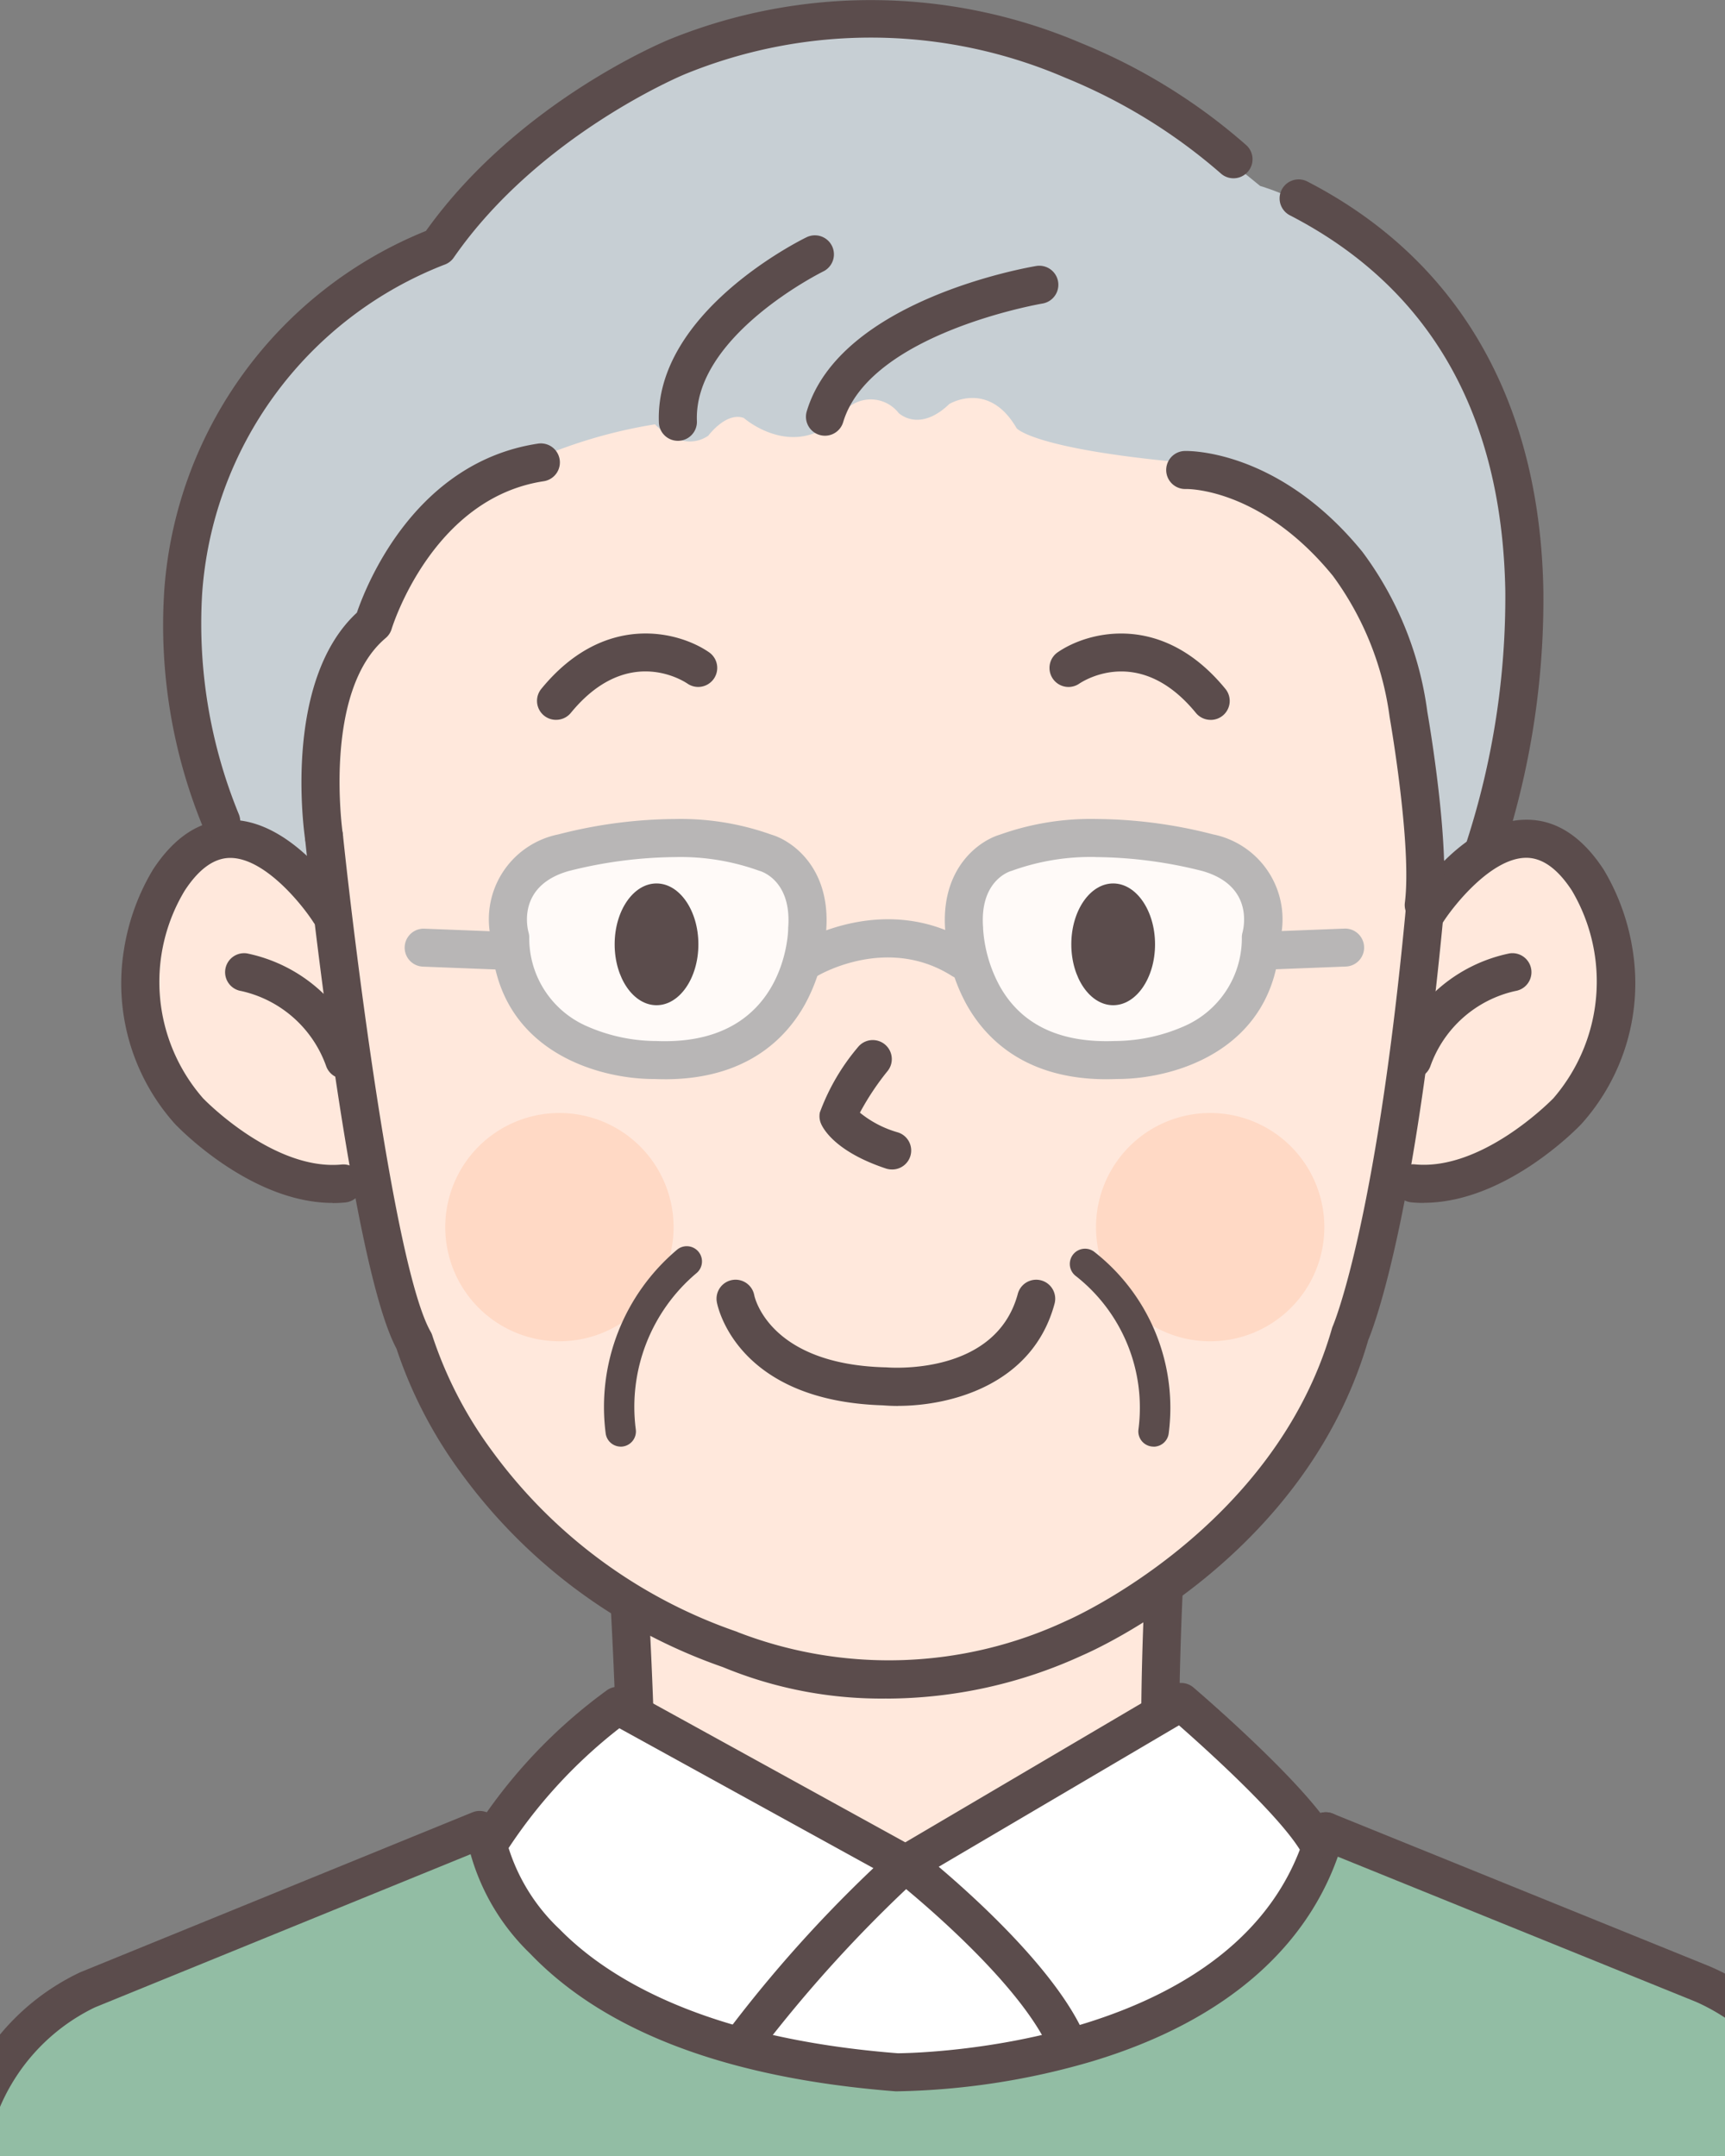<?xml version="1.0" encoding="UTF-8"?>
<svg xmlns="http://www.w3.org/2000/svg" xmlns:xlink="http://www.w3.org/1999/xlink" height="125" viewBox="0 0 100 125" width="100">
  <rect x="0" y="0" width="100" height="125" fill="#808080" stroke="none"/>
  <clipPath id="a">
    <path d="m-4 0h100v125h-100z"></path>
  </clipPath>
  <clipPath id="b">
    <path d="m0 0h127.131v229.55h-127.131z"></path>
  </clipPath>
  <clipPath id="c">
    <path d="m0 0h17.344v12.882h-17.344z"></path>
  </clipPath>
  <g clip-path="url(#a)" transform="translate(4)">
    <g clip-path="url(#b)" transform="translate(-13.451)">
      <path d="m208.382 409.254.221 13.972 15.632 6.557 14.666-6.7.221-14.119s-13.237 3.383-30.739.294" fill="#ffe8dc" transform="translate(-162.411 -318.739)"></path>
      <path d="m204.592 427.408a1.1 1.1 0 0 1 -1.1-1.1c0-5.2-.435-12.436-.439-12.508a1.1 1.1 0 1 1 2.2-.133c0 .073.443 7.374.443 12.641a1.1 1.1 0 0 1 -1.1 1.1" fill="#5b4c4c" transform="translate(-158.253 -321.598)"></path>
      <path d="m343.9 424.824a1.1 1.1 0 0 1 -1.1-1.045c-.221-4.2.132-11.146.147-11.44a1.1 1.1 0 0 1 2.2.114c0 .071-.362 7.125-.147 11.21a1.1 1.1 0 0 1 -1.044 1.16h-.059" fill="#5b4c4c" transform="translate(-267.117 -320.557)"></path>
      <path d="m103.438 18.175s20.388-26.243 48.405-3.075c0 0 13.457 3.75 15 19.634 0 0 3.592 17.883-6.776 24.8 0 0-13.678 19.855-30.444 17.355 0 0-23.826 2.5-33.533-19.267 0 0-9.7-6.411-6.46-23.325 0 0 4.339-12.281 13.807-16.115" fill="#c7cfd4" transform="translate(-69.342 -4.32)"></path>
      <path d="m190.775 128.405c-.267 19.122-4.765 31.125-4.765 31.125-2.275 12.3-16.546 17.281-16.546 17.281a25.726 25.726 0 0 1 -19.673.291c-14.951-6.03-17.978-18.013-17.978-18.013-2.67-9.119-4.968-31.165-4.968-31.165s-.268-11.065 10.737-18.938a29.025 29.025 0 0 1 8.7-2.863s1.544 1.691 3.089.662c0 0 1.03-1.4 2.059-1.03 0 0 3.089 2.721 5.81-.368a2.052 2.052 0 0 1 3.162.074s1.177 1.176 2.942-.515c0 0 2.28-1.4 3.9 1.4 0 0 .882 1.176 9.56 1.985 0 0 12.942 4.339 12.8 15.075z" fill="#ffe8dc" transform="translate(-98.861 -81.522)"></path>
      <path d="m93.689 240.781c-4.559.441-9.539-4.186-9.539-4.186a11.426 11.426 0 0 1 -1.177-13.384c4.118-6.324 9.1 1.839 9.1 1.839z" fill="#ffe8dc" transform="translate(-63.379 -172.097)"></path>
      <path d="m411.2 240.293c4.118.588 9.526-3.965 9.526-3.965a11.426 11.426 0 0 0 1.177-13.384c-4.118-6.324-9.1 1.838-9.1 1.838z" fill="#ffe8dc" transform="translate(-320.487 -171.888)"></path>
      <path d="m410.9 237.66q-.36 0-.724-.035a1.1 1.1 0 1 1 .212-2.2c3.818.368 7.717-3.517 8.027-3.834a10.362 10.362 0 0 0 1.072-12.041c-.822-1.262-1.711-1.9-2.643-1.9h-.007c-1.994.007-4.153 2.7-4.817 3.731a1.1 1.1 0 0 1 -1.86-1.187c.309-.484 3.119-4.733 6.663-4.751 1.733-.019 3.252.968 4.512 2.9a12.934 12.934 0 0 1 1.672 4.637 12.2 12.2 0 0 1 -2.93 10.06c-.014.016-.028.032-.043.047-.185.2-4.386 4.565-9.135 4.565" fill="#5b4c4c" transform="translate(-318.912 -167.917)"></path>
      <path d="m410.115 257.784a1.1 1.1 0 0 1 -1.036-1.483 9 9 0 0 1 6.653-5.784 1.1 1.1 0 0 1 .351 2.178 6.787 6.787 0 0 0 -4.933 4.365 1.1 1.1 0 0 1 -1.036.724" fill="#5b4c4c" transform="translate(-318.78 -195.24)"></path>
      <path d="m86.954 237.661c-4.749 0-8.95-4.37-9.135-4.565-.015-.015-.029-.031-.043-.047a12.2 12.2 0 0 1 -2.93-10.06 12.932 12.932 0 0 1 1.673-4.637c1.259-1.935 2.78-2.911 4.511-2.9 3.544.017 6.354 4.266 6.663 4.751a1.1 1.1 0 0 1 -1.86 1.186c-.664-1.036-2.822-3.723-4.816-3.731h-.007c-.932 0-1.821.64-2.642 1.9a10.254 10.254 0 0 0 1.071 12.042c.3.311 4.2 4.2 8.027 3.834a1.1 1.1 0 0 1 .212 2.2c-.242.023-.484.035-.724.035" fill="#5b4c4c" transform="translate(-58.211 -167.918)"></path>
      <path d="m108.914 257.784a1.1 1.1 0 0 1 -1.036-.724 6.786 6.786 0 0 0 -4.934-4.365 1.1 1.1 0 0 1 .351-2.178 9 9 0 0 1 6.653 5.784 1.1 1.1 0 0 1 -1.036 1.483" fill="#5b4c4c" transform="translate(-79.516 -195.239)"></path>
      <path d="m156.674 265.929a24.008 24.008 0 0 1 -9.484-1.825 31.592 31.592 0 0 1 -15.216-11.312 25.955 25.955 0 0 1 -3.7-7.151c-2.705-5.048-5.2-28.568-5.3-29.574a1.1 1.1 0 1 1 2.194-.23c.712 6.787 3.014 25.2 5.091 28.831a1.1 1.1 0 0 1 .106.257 23.667 23.667 0 0 0 3.461 6.664 29.419 29.419 0 0 0 14.156 10.456 1.072 1.072 0 0 1 .1.043 24.273 24.273 0 0 0 19.034-.67l.025-.011c.119-.051 12.027-5.254 15.364-16.936a1.108 1.108 0 0 1 .053-.146c.026-.058 2.713-6.376 4.431-26.447a1.1 1.1 0 0 1 2.2.188c-1.677 19.594-4.24 26.264-4.58 27.079-3.631 12.575-15.9 17.991-16.591 18.287a27.279 27.279 0 0 1 -11.344 2.5" fill="#5b4c4c" transform="translate(-95.839 -167.451)"></path>
      <path d="m173.079 299.12a6.618 6.618 0 1 1 -6.618-6.618 6.618 6.618 0 0 1 6.618 6.618" fill="#ffd9c5" transform="translate(-124.58 -227.973)"></path>
      <path d="m344.083 299.12a6.618 6.618 0 1 1 -6.618-6.618 6.618 6.618 0 0 1 6.618 6.618" fill="#ffd9c5" transform="translate(-257.859 -227.973)"></path>
      <path d="m241.652 343.651c-.314 0-.609-.013-.879-.036-8.486-.257-9.582-5.745-9.624-5.978a1.1 1.1 0 0 1 2.168-.405c.039.188.925 3.99 7.552 4.179h.068c.257.022 6.378.5 7.659-4.262a1.1 1.1 0 1 1 2.13.573c-1.273 4.73-6.066 5.925-9.076 5.925" fill="#5b4c4c" transform="translate(-180.141 -262.137)"></path>
      <path d="m202.452 339.134a.883.883 0 0 1 -.873-.758 11.929 11.929 0 0 1 4.155-10.674.882.882 0 0 1 1.088 1.39 10.145 10.145 0 0 0 -3.5 9.035.882.882 0 0 1 -.749 1 .867.867 0 0 1 -.126.009" fill="#5b4c4c" transform="translate(-157.015 -255.262)"></path>
      <path d="m328.825 339.654a.873.873 0 0 1 -.126-.009.882.882 0 0 1 -.749-1 9.706 9.706 0 0 0 -3.618-8.87.882.882 0 0 1 1.04-1.426 11.484 11.484 0 0 1 4.328 10.551.883.883 0 0 1 -.872.758" fill="#5b4c4c" transform="translate(-252.5 -255.782)"></path>
      <path d="m262.372 280.839a1.1 1.1 0 0 1 -.349-.057c-2.982-.994-3.658-2.359-3.764-2.622a1.1 1.1 0 0 1 -.057-.626 12.519 12.519 0 0 1 2.206-3.782 1.1 1.1 0 0 1 1.723 1.378 15.287 15.287 0 0 0 -1.607 2.417 6.117 6.117 0 0 0 2.2 1.143 1.1 1.1 0 0 1 -.349 2.15" fill="#5b4c4c" transform="translate(-201.223 -213.037)"></path>
      <g clip-path="url(#c)" opacity=".8" transform="translate(38.926 48.44)">
        <path d="m184.945 232.444s-8.089.188-8.383-7.1a3.984 3.984 0 0 1 3.089-4.919s6.765-1.912 11.692 0c0 0 2.721.736 2.427 4.445 0 0-.147 7.942-8.824 7.574" fill="#fff" transform="translate(-176.447 -219.574)"></path>
      </g>
      <g clip-path="url(#c)" opacity=".8" transform="translate(65.326 48.44)">
        <path d="m304.96 232.444s8.089.188 8.383-7.1a3.984 3.984 0 0 0 -3.089-4.919s-6.765-1.912-11.692 0c0 0-2.721.736-2.427 4.445 0 0 .147 7.942 8.824 7.574" fill="#fff" transform="translate(-296.113 -219.574)"></path>
      </g>
      <path d="m209.2 235.7c0 1.95-1.087 3.53-2.427 3.53s-2.427-1.58-2.427-3.53 1.087-3.53 2.427-3.53 2.427 1.58 2.427 3.53" fill="#5b4c4c" transform="translate(-159.263 -180.95)"></path>
      <path d="m329.2 235.7c0 1.95-1.087 3.53-2.427 3.53s-2.427-1.58-2.427-3.53 1.087-3.53 2.427-3.53 2.427 1.58 2.427 3.53" fill="#5b4c4c" transform="translate(-252.79 -180.95)"></path>
      <path d="m185.068 171.487a1.1 1.1 0 0 1 -.853-1.8c3.65-4.461 7.952-3.338 9.716-2.121a1.1 1.1 0 0 1 -1.247 1.82c-.36-.241-3.567-2.206-6.762 1.7a1.1 1.1 0 0 1 -.854.4" fill="#5b4c4c" transform="translate(-143.381 -129.752)"></path>
      <path d="m327.981 171.486a1.1 1.1 0 0 1 -.854-.4c-3.2-3.909-6.407-1.936-6.763-1.7a1.1 1.1 0 0 1 -1.246-1.82c1.765-1.217 6.066-2.339 9.716 2.122a1.1 1.1 0 0 1 -.853 1.8" fill="#5b4c4c" transform="translate(-248.347 -129.75)"></path>
      <path d="m371.936 246.418a1.1 1.1 0 0 1 -.042-2.205l4.515-.176a1.1 1.1 0 1 1 .086 2.2l-4.515.176h-.044" fill="#b8b6b6" transform="translate(-289.023 -190.199)"></path>
      <path d="m154.786 246.417h-.044l-4.515-.176a1.1 1.1 0 1 1 .086-2.2l4.515.176a1.1 1.1 0 0 1 -.042 2.205" fill="#b8b6b6" transform="translate(-116.259 -190.198)"></path>
      <path d="m251.07 245.043a1.1 1.1 0 0 1 -.578-2.044c.21-.129 5.2-3.117 10.138.009a1.1 1.1 0 0 1 -1.18 1.864c-3.788-2.4-7.766-.016-7.805.009a1.1 1.1 0 0 1 -.575.163" fill="#b8b6b6" transform="translate(-194.82 -188.291)"></path>
      <path d="m181.57 230.329q-.292 0-.6-.012h-.036c-3.359 0-9.1-1.7-9.424-8.04a5.022 5.022 0 0 1 3.882-6.144 27.616 27.616 0 0 1 6.775-.892 15.631 15.631 0 0 1 5.571.906c1.256.372 3.45 1.975 3.178 5.553a10.231 10.231 0 0 1 -1.22 4.267c-1.1 1.99-3.4 4.363-8.13 4.363m-.577-2.218h.048q.271.012.53.011c6.945 0 7.14-6.238 7.145-6.5 0-.022 0-.045 0-.067.211-2.657-1.442-3.24-1.631-3.3a.852.852 0 0 1 -.1-.032 13.406 13.406 0 0 0 -4.822-.775 25.822 25.822 0 0 0 -6.172.809c-2.978.851-2.4 3.29-2.324 3.565a1.11 1.11 0 0 1 .039.248 5.565 5.565 0 0 0 3.362 5.193 10.055 10.055 0 0 0 3.862.848h.055" fill="#b8b6b6" transform="translate(-133.57 -167.757)"></path>
      <path d="m300.49 230.329c-4.726 0-7.029-2.372-8.13-4.363a10.232 10.232 0 0 1 -1.22-4.267c-.272-3.578 1.923-5.181 3.178-5.553a15.631 15.631 0 0 1 5.571-.906 27.621 27.621 0 0 1 6.771.891 5.024 5.024 0 0 1 3.885 6.145c-.327 6.342-6.065 8.04-9.424 8.04h-.036q-.3.012-.6.012m-.6-12.882a13.406 13.406 0 0 0 -4.822.775 1.162 1.162 0 0 1 -.111.037c-.173.053-1.826.636-1.615 3.293v.067a8.044 8.044 0 0 0 .983 3.346c1.189 2.1 3.262 3.158 6.162 3.158q.259 0 .529-.011h.1a10.055 10.055 0 0 0 3.862-.848 5.565 5.565 0 0 0 3.362-5.193 1.1 1.1 0 0 1 .039-.248c.115-.444.55-2.744-2.328-3.566a25.824 25.824 0 0 0 -6.168-.807" fill="#b8b6b6" transform="translate(-226.894 -167.757)"></path>
      <path d="m255.735 79.7a1.1 1.1 0 0 1 -1.057-1.42c1.94-6.468 12.841-8.343 13.3-8.42a1.1 1.1 0 0 1 .361 2.177c-.1.017-10.006 1.725-11.552 6.877a1.1 1.1 0 0 1 -1.056.786" fill="#5b4c4c" transform="translate(-198.457 -54.438)"></path>
      <path d="m217.053 73.759a1.1 1.1 0 0 1 -1.1-1.061c-.245-6.382 8.2-10.566 8.562-10.741a1.1 1.1 0 0 1 .965 1.984c-.1.049-7.512 3.738-7.323 8.673a1.1 1.1 0 0 1 -1.06 1.145h-.043" fill="#5b4c4c" transform="translate(-168.306 -48.202)"></path>
      <path d="m364.243 145.944a1.125 1.125 0 0 1 -.138-.009 1.1 1.1 0 0 1 -.958-1.231c.416-3.326-.861-10.629-.874-10.7 0-.014 0-.028-.007-.042a17.769 17.769 0 0 0 -3.287-8.2c-4.124-5.056-8.357-5.048-8.536-5.041a1.1 1.1 0 0 1 -.059-2.205c.223-.006 5.453-.1 10.3 5.847a19.833 19.833 0 0 1 3.765 9.277c.093.534 1.336 7.745.887 11.338a1.1 1.1 0 0 1 -1.093.966" fill="#5b4c4c" transform="translate(-272.254 -92.369)"></path>
      <path d="m123.356 140.413a1.1 1.1 0 0 1 -1.089-.939c-.057-.378-1.315-9.151 3-13.144.552-1.616 3.367-8.723 10.5-9.8a1.1 1.1 0 1 1 .33 2.181c-6.482.982-8.792 8.486-8.814 8.562a1.111 1.111 0 0 1 -.347.53c-3.667 3.088-2.5 11.265-2.488 11.348a1.1 1.1 0 0 1 -1.092 1.266" fill="#5b4c4c" transform="translate(-95.127 -90.81)"></path>
      <path d="m390.973 87a1.1 1.1 0 0 1 -1.038-1.477 46.014 46.014 0 0 0 2.236-14.523c-.183-10.269-4.384-17.6-12.487-21.779a1.1 1.1 0 1 1 1.012-1.96c8.773 4.528 13.5 12.745 13.682 23.764a47.4 47.4 0 0 1 -2.367 15.25 1.1 1.1 0 0 1 -1.038.73" fill="#5b4c4c" transform="translate(-295.456 -36.737)"></path>
      <path d="m89.031 48.723a1.1 1.1 0 0 1 -1.018-.677 30.811 30.811 0 0 1 -2.286-13.777 24.347 24.347 0 0 1 15.173-20.88c5.347-7.489 13.827-10.989 14.19-11.135a31.064 31.064 0 0 1 23.809.252 33.686 33.686 0 0 1 9.575 5.928 1.1 1.1 0 0 1 -1.521 1.6 32.124 32.124 0 0 0 -8.978-5.521 28.452 28.452 0 0 0 -22.064-.21c-.077.031-8.454 3.5-13.4 10.633a1.1 1.1 0 0 1 -.563.42 22.1 22.1 0 0 0 -14.026 19.12 29.1 29.1 0 0 0 2.124 12.717 1.1 1.1 0 0 1 -1.017 1.53" fill="#5b4c4c" transform="translate(-66.756 -.001)"></path>
      <path d="m108.54 480.933 19.153 8.044c10.7 2.978 10.148 7.942 10.148 7.942l1.544 5.515-13.874 32.89.2 32.851c2.681 26.457 3.611 35.278 3.611 35.278h-84.935c.844-3.32 1.9-37.7 1.9-37.7l-2.206-28.238-14.229-30.115c-1.1-16.325 12.465-18.642 12.465-18.642l18.23-7.747c-.368 5.589 10.81 11.361 10.81 11.361s13.788 5.957 26.915.331c0 0 9.817-5.074 10.269-11.769" fill="#92bda4" transform="translate(-23.216 -374.834)"></path>
      <path d="m25.255 666.782h-20.955s-.389-26.793-.242-27.97c0 0 .221-7.684 2.206-37.063 0 0 .441-29.194 5.736-39.563l13.016 37.357s1.25 31.915 1.839 34.268z" fill="#92bda4" transform="translate(-3.134 -438.163)"></path>
      <path d="m465.093 669.76h20.3s-1.471-26.392-1.618-27.569c0 0-.331-8.714-2.868-37.835 0 0-3.551-34.265-6.4-38.349l-13.237 35.3s.735 34.408.294 35.878z" fill="#92bda4" transform="translate(-359.508 -441.14)"></path>
      <path d="m170.546 455.957s4.706-8.089 8.824-8.089l15.59 8.824 15.884-9.413s6.618 5 8.236 7.942c0 0-3.824 13.237-23.826 14.119 0 0-18.973 0-24.708-13.384" fill="#fff" transform="translate(-132.922 -348.605)"></path>
      <g fill="#5b4c4c">
        <path d="m464.159 790.881a1.1 1.1 0 0 1 -1.1-.988c-.027-.253-2.656-25.337-3.452-32.4 0-.036-.006-.072-.007-.109l-.221-16.546c0-.026 0-.052 0-.078.2-3.465-.194-18.488-.2-18.64a1.1 1.1 0 0 1 2.205-.058c.017.619.4 15.161.2 18.786l.22 16.453c.8 7.149 3.421 32.115 3.448 32.367a1.1 1.1 0 0 1 -.982 1.212 1.15 1.15 0 0 1 -.116.006" transform="translate(-357.886 -561.927)"></path>
        <path d="m91.987 792.7h-.054a1.1 1.1 0 0 1 -1.048-1.155c.645-13.335 1.106-29.943 1.122-30.535 0-6.031-.778-15.223-.82-15.718-.442-3.584-1.081-20.532-1.108-21.253a1.1 1.1 0 1 1 2.2-.083c.007.176.665 17.641 1.1 21.084v.042c.008.1.83 9.681.83 15.943v.03c0 .169-.469 17.063-1.124 30.6a1.1 1.1 0 0 1 -1.1 1.05" transform="translate(-70.205 -563.417)"></path>
        <path d="m1.8 600.485a1.1 1.1 0 0 1 -1.1-1.042c-.216-3.923-.639-23.684-.661-24.73-.434-8.833 2.946-58.03 3.091-60.121a1.152 1.152 0 0 1 .015-.12l3.234-17.95a13.539 13.539 0 0 1 7.732-11.242l22.728-9.268a1.1 1.1 0 0 1 .833 2.043l-22.723 9.266a11.339 11.339 0 0 0 -6.377 9.441c0 .034-.008.068-.013.1l-3.233 17.938c-.139 2.019-3.509 51.291-3.083 59.815v.032c0 .207.443 20.764.661 24.671a1.1 1.1 0 0 1 -1.04 1.162h-.062" transform="translate(0 -370.936)"></path>
        <path d="m427.036 600.053a1.1 1.1 0 0 1 -1.1-1.055c-.436-10.016-1.531-25.186-1.543-25.339 0-.024 0-.047 0-.071-.143-18.737-4.932-56.185-5.1-57.511l-3.7-19.262a1.1 1.1 0 0 1 -.016-.114 11.526 11.526 0 0 0 -6.8-9.434l-21.877-8.867a1.1 1.1 0 1 1 .829-2.044l21.851 8.858a13.615 13.615 0 0 1 8.18 11.238l3.7 19.24q.006.033.011.067c.05.385 4.973 38.651 5.125 57.775.06.832 1.117 15.556 1.543 25.366a1.1 1.1 0 0 1 -1.054 1.15h-.049" transform="translate(-301.009 -371.205)"></path>
        <path d="m460.288 647.52a1.1 1.1 0 0 1 -1.035-1.486l7.918-21.419a1.1 1.1 0 0 1 2.069.765l-7.917 21.42a1.1 1.1 0 0 1 -1.035.721" transform="translate(-357.884 -486.257)"></path>
        <path d="m67.018 652.619a1.1 1.1 0 0 1 -1.046-.755l-6.839-20.517a1.1 1.1 0 0 1 2.093-.7l6.839 20.517a1.1 1.1 0 0 1 -1.047 1.452" transform="translate(-46.043 -490.934)"></path>
        <path d="m190.255 492.456h-.048-.078c-9.7-.754-16.829-3.44-21.182-7.985a12.832 12.832 0 0 1 -3.73-6.981 1.1 1.1 0 0 1 2.2-.218 11.029 11.029 0 0 0 3.254 5.8c2.736 2.789 8.356 6.3 19.59 7.177.95-.005 20.263-.289 23.748-13.157a1.1 1.1 0 0 1 2.13.577c-1.668 6.16-6.72 10.672-14.608 13.048a42.571 42.571 0 0 1 -11.271 1.738" transform="translate(-128.764 -371.206)"></path>
        <path d="m253.7 497.134a1.1 1.1 0 0 1 -.992-.62c-1.67-3.423-6.386-7.547-8.186-9.044a78.787 78.787 0 0 0 -8.328 9.226 1.1 1.1 0 1 1 -1.76-1.331 76.574 76.574 0 0 1 9.338-10.177 1.1 1.1 0 0 1 1.4-.032c.294.23 7.226 5.695 9.517 10.391a1.1 1.1 0 0 1 -.991 1.587" transform="translate(-182.542 -377.943)"></path>
        <path d="m191.495 453.891a1.1 1.1 0 0 1 -.532-.137l-16.063-8.847a29.055 29.055 0 0 0 -6.651 7.3 1.1 1.1 0 0 1 -1.868-1.174 30.2 30.2 0 0 1 7.819-8.344 1.1 1.1 0 0 1 1.148-.051l16.128 8.884 15.43-9.089a1.1 1.1 0 0 1 1.276.112c.251.214 6.178 5.29 8.011 8.192a1.1 1.1 0 1 1 -1.865 1.178c-1.342-2.125-5.447-5.824-6.987-7.177l-15.287 9a1.107 1.107 0 0 1 -.56.152" transform="translate(-129.544 -344.707)"></path>
      </g>
    </g>
  </g>
</svg>
